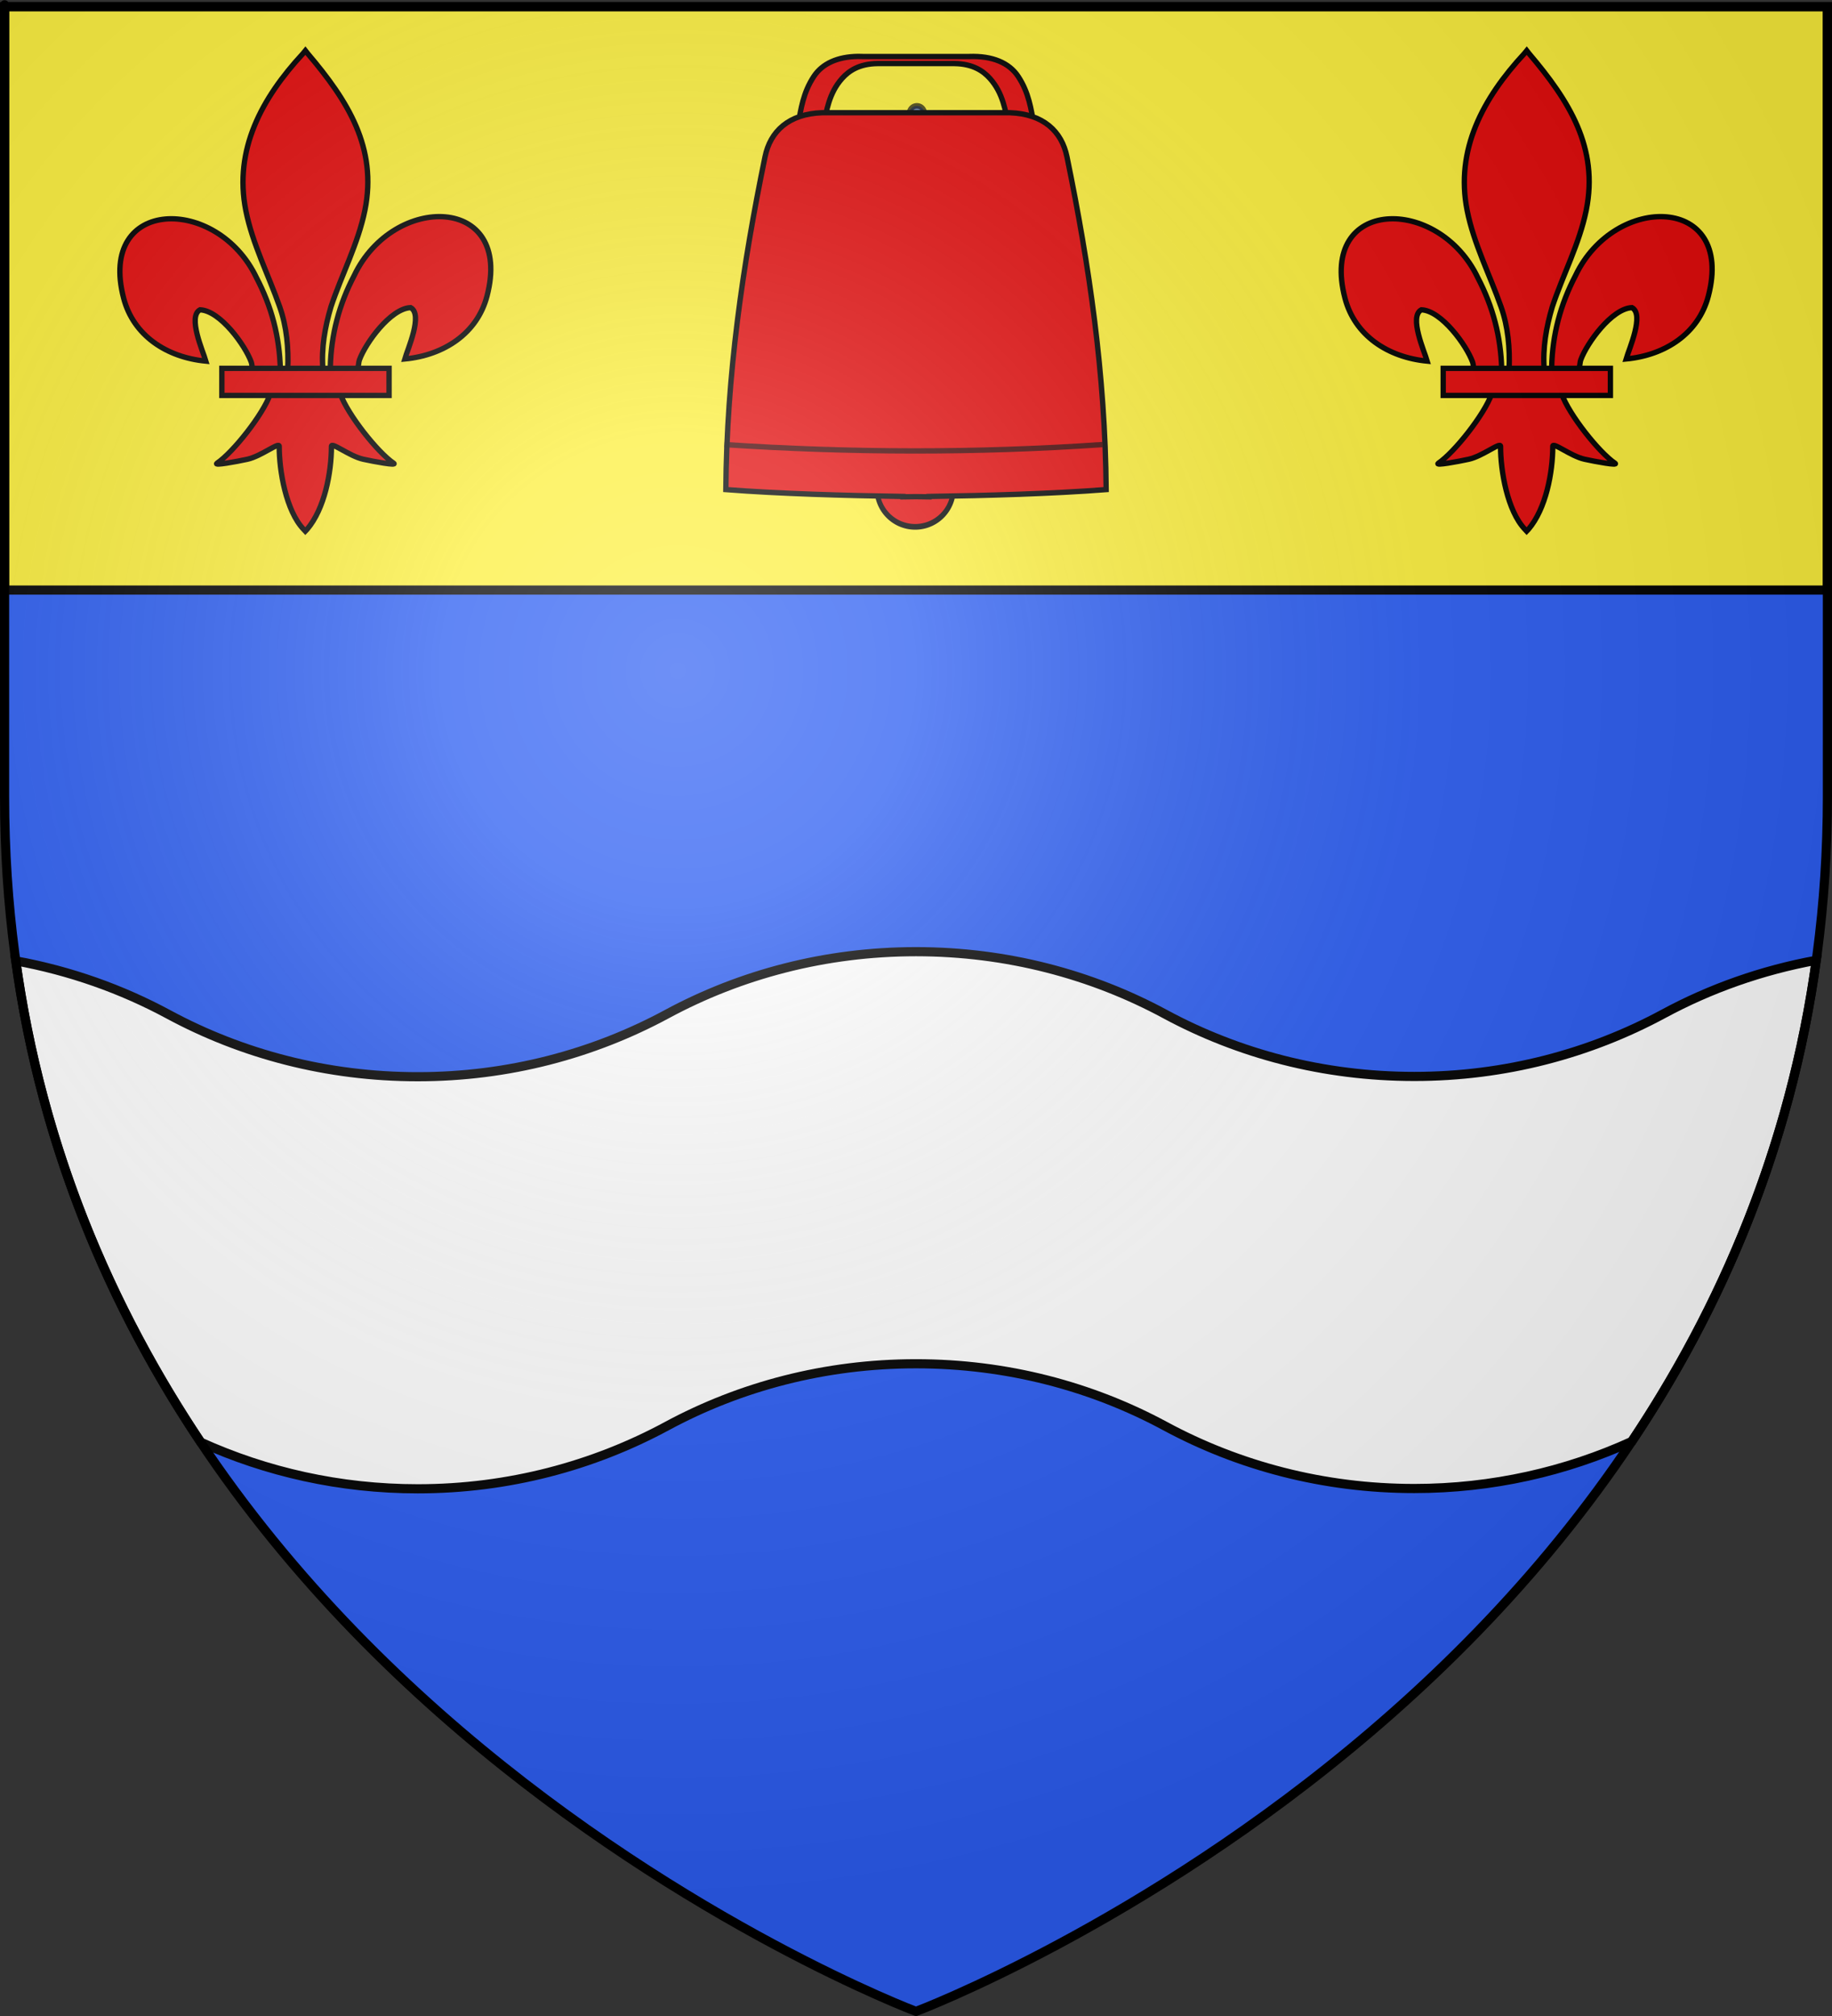 <?xml version="1.0" encoding="UTF-8" standalone="no"?>
<svg
   xmlns:dc="http://purl.org/dc/elements/1.1/"
   xmlns:cc="http://creativecommons.org/ns#"
   xmlns:rdf="http://www.w3.org/1999/02/22-rdf-syntax-ns#"
   xmlns:svg="http://www.w3.org/2000/svg"
   xmlns="http://www.w3.org/2000/svg"
   xmlns:xlink="http://www.w3.org/1999/xlink"
   xmlns:sodipodi="http://sodipodi.sourceforge.net/DTD/sodipodi-0.dtd"
   xmlns:inkscape="http://www.inkscape.org/namespaces/inkscape"
   height="660"
   width="600"
   version="1.0"
   id="svg2"
   sodipodi:version="0.32"
   inkscape:version="0.46"
   sodipodi:docname="Blason_ville_fr_Sazos_(65).svg"
   sodipodi:docbase="L:\Héraldique"
   inkscape:export-filename="/Users/olivier/Desktop/Blason Rouge/Blason_Vide_3D.png"
   inkscape:export-xdpi="144"
   inkscape:export-ydpi="144"
   inkscape:output_extension="org.inkscape.output.svg.inkscape">
  <rect width="100%" height="100%" fill="#333333" stroke="none"/>
  <sodipodi:namedview
     inkscape:window-height="977"
     inkscape:window-width="1280"
     inkscape:pageshadow="2"
     inkscape:pageopacity="0.0"
     guidetolerance="10.0"
     gridtolerance="10.0"
     objecttolerance="10.0"
     borderopacity="1.0"
     bordercolor="#666666"
     pagecolor="#ffffff"
     id="base"
     showgrid="false"
     height="660px"
     inkscape:zoom="1.1621207"
     inkscape:cx="300.00013"
     inkscape:cy="330.00014"
     inkscape:window-x="-4"
     inkscape:window-y="-4"
     inkscape:current-layer="layer4"
     showguides="true"
     inkscape:guide-bbox="true"
     inkscape:snap-intersection-line-segments="true"
     inkscape:snap-intersection-grid-guide="false"
     inkscape:object-nodes="true"
     inkscape:snap-global="false" />
  <desc
     id="desc4">Flag of Canton of Valais (Wallis)</desc>
  <defs
     id="defs6">
    <inkscape:perspective
       sodipodi:type="inkscape:persp3d"
       inkscape:vp_x="0 : 330 : 1"
       inkscape:vp_y="0 : 1000 : 0"
       inkscape:vp_z="600 : 330 : 1"
       inkscape:persp3d-origin="300 : 220 : 1"
       id="perspective2643" />
    <linearGradient
       id="linearGradient2893">
      <stop
         style="stop-color:white;stop-opacity:0.314;"
         offset="0"
         id="stop2895" />
      <stop
         id="stop2897"
         offset="0.19"
         style="stop-color:white;stop-opacity:0.251;" />
      <stop
         style="stop-color:#6b6b6b;stop-opacity:0.125;"
         offset="0.6"
         id="stop2901" />
      <stop
         style="stop-color:black;stop-opacity:0.125;"
         offset="1"
         id="stop2899" />
    </linearGradient>
    <radialGradient
       inkscape:collect="always"
       xlink:href="#linearGradient2893"
       id="radialGradient3163"
       gradientUnits="userSpaceOnUse"
       gradientTransform="matrix(1.353,0,0,1.349,-77.629,-85.747)"
       cx="221.445"
       cy="226.331"
       fx="221.445"
       fy="226.331"
       r="300" />
    <inkscape:perspective
       id="perspective2484"
       inkscape:persp3d-origin="372.04724 : 350.78739 : 1"
       inkscape:vp_z="744.09448 : 526.18109 : 1"
       inkscape:vp_y="0 : 1000 : 0"
       inkscape:vp_x="0 : 526.18109 : 1"
       sodipodi:type="inkscape:persp3d" />
    <inkscape:perspective
       id="perspective7366"
       inkscape:persp3d-origin="372.04724 : 350.78739 : 1"
       inkscape:vp_z="744.09448 : 526.18109 : 1"
       inkscape:vp_y="0 : 1000 : 0"
       inkscape:vp_x="0 : 526.18109 : 1"
       sodipodi:type="inkscape:persp3d" />
    <inkscape:perspective
       id="perspective7125"
       inkscape:persp3d-origin="372.04724 : 350.78739 : 1"
       inkscape:vp_z="744.09448 : 526.18109 : 1"
       inkscape:vp_y="0 : 1000 : 0"
       inkscape:vp_x="0 : 526.18109 : 1"
       sodipodi:type="inkscape:persp3d" />
    <inkscape:perspective
       id="perspective7226"
       inkscape:persp3d-origin="372.04724 : 350.78739 : 1"
       inkscape:vp_z="744.09448 : 526.18109 : 1"
       inkscape:vp_y="0 : 1000 : 0"
       inkscape:vp_x="0 : 526.18109 : 1"
       sodipodi:type="inkscape:persp3d" />
    <inkscape:perspective
       id="perspective7293"
       inkscape:persp3d-origin="372.04724 : 350.78739 : 1"
       inkscape:vp_z="744.09448 : 526.18109 : 1"
       inkscape:vp_y="0 : 1000 : 0"
       inkscape:vp_x="0 : 526.18109 : 1"
       sodipodi:type="inkscape:persp3d" />
    <inkscape:perspective
       id="perspective8242"
       inkscape:persp3d-origin="372.04724 : 350.78739 : 1"
       inkscape:vp_z="744.09448 : 526.18109 : 1"
       inkscape:vp_y="0 : 1000 : 0"
       inkscape:vp_x="0 : 526.18109 : 1"
       sodipodi:type="inkscape:persp3d" />
    <inkscape:perspective
       id="perspective8326"
       inkscape:persp3d-origin="372.04724 : 350.78739 : 1"
       inkscape:vp_z="744.09448 : 526.18109 : 1"
       inkscape:vp_y="0 : 1000 : 0"
       inkscape:vp_x="0 : 526.18109 : 1"
       sodipodi:type="inkscape:persp3d" />
    <inkscape:perspective
       id="perspective19944"
       inkscape:persp3d-origin="372.04724 : 350.78739 : 1"
       inkscape:vp_z="744.09448 : 526.18109 : 1"
       inkscape:vp_y="0 : 1000 : 0"
       inkscape:vp_x="0 : 526.18109 : 1"
       sodipodi:type="inkscape:persp3d" />
    <inkscape:perspective
       id="perspective12470"
       inkscape:persp3d-origin="372.04724 : 350.78739 : 1"
       inkscape:vp_z="744.09448 : 526.18109 : 1"
       inkscape:vp_y="0 : 1000 : 0"
       inkscape:vp_x="0 : 526.18109 : 1"
       sodipodi:type="inkscape:persp3d" />
    <inkscape:perspective
       id="perspective13462"
       inkscape:persp3d-origin="372.04724 : 350.78739 : 1"
       inkscape:vp_z="744.09448 : 526.18109 : 1"
       inkscape:vp_y="0 : 1000 : 0"
       inkscape:vp_x="0 : 526.18109 : 1"
       sodipodi:type="inkscape:persp3d" />
    <inkscape:perspective
       id="perspective19088"
       inkscape:persp3d-origin="355.59589 : 306.40403 : 1"
       inkscape:vp_z="711.19177 : 459.60605 : 1"
       inkscape:vp_y="0 : 1000 : 0"
       inkscape:vp_x="0 : 459.60605 : 1"
       sodipodi:type="inkscape:persp3d" />
  </defs>
  <g
     inkscape:groupmode="layer"
     id="layer3"
     inkscape:label="Fond écu"
     style="display:inline">
    <path
       d="M 300,658.5 C 300,658.5 598.5,546.18 598.5,260.728 C 598.5,-24.723 598.5,2.176 598.5,2.176 L 1.5,2.176 L 1.5,260.728 C 1.5,546.18 300,658.5 300,658.5 z"
       style="fill:#2b5df2;fill-opacity:1;fill-rule:evenodd;stroke:none;stroke-width:1px;stroke-linecap:butt;stroke-linejoin:miter;stroke-opacity:1;display:inline"
       id="path11587" />
    <rect
       style="opacity:1;fill:#fcef3c;fill-opacity:1;stroke:#000000;stroke-width:3;stroke-miterlimit:4;stroke-dasharray:none;stroke-opacity:1"
       id="rect17820"
       width="597"
       height="191"
       x="1.5"
       y="2.176" />
    <path
       style="fill:#ffffff;fill-opacity:1;stroke:#000000;stroke-width:3;stroke-miterlimit:4;stroke-dasharray:none;stroke-opacity:1"
       d="M 300 311.562 C 270.253 311.562 242.431 319.033 218.406 332 C 194.377 344.975 166.569 352.5 136.812 352.5 C 107.066 352.5 79.212 345.061 55.188 332.094 C 39.886 323.831 23.051 317.84 5.156 314.562 C 13.696 376.094 36.461 428.357 65.75 472.156 C 87.241 481.89 111.314 487.406 136.812 487.406 C 166.569 487.406 194.377 479.85 218.406 466.875 C 242.431 453.908 270.253 446.469 300 446.469 C 329.757 446.469 357.564 453.9 381.594 466.875 C 405.618 479.842 433.441 487.312 463.188 487.312 C 488.766 487.312 512.9 481.713 534.438 471.906 C 563.671 428.116 586.341 375.864 594.844 314.375 C 576.943 317.654 560.112 323.649 544.812 331.906 C 520.783 344.881 492.944 352.406 463.188 352.406 C 433.441 352.406 405.618 344.967 381.594 332 C 357.564 319.025 329.757 311.562 300 311.562 z "
       id="path7368" />
  </g>
  <g
     inkscape:groupmode="layer"
     id="layer4"
     inkscape:label="Meubles"
     style="display:inline">
    <g
       id="g13609">
      <path
         transform="matrix(0.586,0,0,0.655,-279.61,6.932)"
         d="M 993.873,46.168 A 4.268,3.819 0 1 1 985.336,46.168 A 4.268,3.819 0 1 1 993.873,46.168 z"
         sodipodi:ry="3.8191316"
         sodipodi:rx="4.2684412"
         sodipodi:cy="46.168209"
         sodipodi:cx="989.60437"
         id="path13602"
         style="opacity:0.695;fill:#2b5df2;fill-opacity:1;stroke:#000000;stroke-width:2.826;stroke-miterlimit:4;stroke-dasharray:none;stroke-opacity:1;display:inline"
         sodipodi:type="arc" />
      <path
         transform="matrix(0.878,0,0,0.991,-577.744,4.979)"
         d="M 1013.634,156.307 A 14.233,12.613 0 1 1 985.169,156.307 A 14.233,12.613 0 1 1 1013.634,156.307 z"
         sodipodi:ry="12.612571"
         sodipodi:rx="14.232533"
         sodipodi:cy="156.30716"
         sodipodi:cx="999.40155"
         id="path13595"
         style="opacity:1;fill:#e20909;fill-opacity:1;stroke:#000000;stroke-width:1.876;stroke-miterlimit:4;stroke-dasharray:none;stroke-opacity:1;display:inline"
         sodipodi:type="arc" />
      <path
         id="path13597"
         d="M 281.124,18.469 C 274.287,18.523 269.288,20.849 266.531,25.031 C 263.006,30.378 262.318,35.663 261.343,41.062 L 269.562,41.625 C 270.751,36.135 271.476,30.505 275.812,25.656 C 277.982,23.229 281.375,20.883 287.374,20.812 L 297.343,20.812 L 302.656,20.812 L 312.593,20.812 C 318.592,20.883 322.016,23.229 324.187,25.656 C 328.523,30.505 329.248,36.135 330.437,41.625 L 338.656,41.062 C 337.68,35.663 336.992,30.378 333.468,25.031 C 330.527,20.57 325.02,18.232 317.468,18.5 L 302.656,18.5 L 297.343,18.5 L 282.499,18.5 C 282.027,18.483 281.58,18.465 281.124,18.469 z"
         style="opacity:1;fill:#e20909;fill-opacity:1;stroke:#000000;stroke-width:1.75;stroke-miterlimit:4;stroke-dasharray:none;stroke-opacity:1;display:inline" />
      <path
         id="path13588"
         d="M 269.249,36.906 C 258.271,37.283 252.274,43.006 250.562,51.312 C 243.188,87.09 238.013,122.868 237.718,160.281 C 255.223,161.634 276.496,162.245 295.718,162.531 L 295.718,162.656 C 297.092,162.642 298.594,162.611 299.999,162.594 C 301.402,162.611 302.909,162.642 304.281,162.656 L 304.281,162.531 C 323.499,162.244 344.781,161.634 362.281,160.281 C 361.985,122.868 356.811,87.09 349.437,51.312 C 347.725,43.006 341.727,37.283 330.749,36.906 L 304.281,36.906 L 295.718,36.906 L 269.249,36.906 z"
         style="opacity:1;fill:#e20909;fill-opacity:1;stroke:#000000;stroke-width:1.75;stroke-miterlimit:4;stroke-dasharray:none;stroke-opacity:1;display:inline" />
      <path
         sodipodi:nodetypes="cc"
         id="path13593"
         d="M 237.264,145.546 C 278.534,148.269 319.805,148.377 361.075,145.546"
         style="opacity:0.695;fill:none;fill-opacity:1;stroke:#000000;stroke-width:1.75;stroke-miterlimit:4;stroke-dasharray:none;stroke-opacity:1;display:inline" />
    </g>
    <g
       style="display:inline"
       id="g13579"
       transform="translate(-691.921,0)">
      <path
         d="M 800.107,120.226 C 800.352,109.553 802.992,99.633 807.909,90.233 C 820.779,63.155 860.091,63.802 851.425,96.919 C 848.232,109.122 837.384,116.294 824.497,117.524 C 825.427,114.309 830.544,102.942 826.413,100.718 C 819.809,100.967 811.608,112.381 809.636,117.824 C 809.351,118.605 809.431,119.508 809.113,120.277"
         style="fill:#e20909;fill-opacity:1;fill-rule:evenodd;stroke:#000000;stroke-width:1.75;stroke-linecap:butt;stroke-linejoin:miter;stroke-miterlimit:4;stroke-dasharray:none;stroke-opacity:1;display:inline"
         id="path1876"
         sodipodi:nodetypes="ccscscc" />
      <path
         d="M 783.735,120.931 C 783.489,110.258 780.849,100.339 775.933,90.938 C 763.062,63.861 723.75,64.507 732.416,97.624 C 735.609,109.827 746.457,117 759.344,118.23 C 758.414,115.014 753.298,103.647 757.428,101.423 C 764.032,101.673 772.233,113.087 774.206,118.529 C 774.49,119.311 774.411,120.214 774.728,120.982"
         style="fill:#e20909;fill-opacity:1;fill-rule:evenodd;stroke:#000000;stroke-width:1.75;stroke-linecap:butt;stroke-linejoin:miter;stroke-miterlimit:4;stroke-dasharray:none;stroke-opacity:1"
         id="path1902"
         sodipodi:nodetypes="ccscscc" />
      <path
         d="M 791.16,17.529 C 777.6,32.145 768.496,49.047 772.421,68.869 C 774.586,79.805 779.835,89.934 783.537,100.469 C 785.852,107.079 786.444,113.984 786.17,120.931 L 797.674,120.931 C 797.123,113.932 798.33,107.15 800.306,100.469 C 803.833,89.868 809.2,79.813 811.423,68.869 C 815.579,48.408 805.823,32.976 792.743,17.593 L 791.943,16.574 L 791.16,17.529 z"
         style="fill:#e20909;fill-opacity:1;fill-rule:nonzero;stroke:#000000;stroke-width:1.75;stroke-linecap:butt;stroke-linejoin:miter;stroke-miterlimit:4;stroke-dasharray:none;stroke-opacity:1"
         id="path3734"
         sodipodi:nodetypes="csccccsccc" />
      <path
         d="M 780.431,129.033 C 778.026,135.774 768.219,148.119 763.011,151.637 C 761.66,152.55 769.468,151.112 772.964,150.345 C 777.55,149.34 783.51,144.454 783.37,146.179 C 783.357,154.075 785.577,167.251 791.365,173.305 L 791.913,173.889 L 792.479,173.305 C 798.263,166.557 800.444,154.693 800.473,146.179 C 800.333,144.454 806.293,149.34 810.879,150.345 C 814.375,151.112 822.184,152.55 820.833,151.637 C 815.624,148.119 805.823,135.774 803.418,129.033 L 780.431,129.033 z"
         style="fill:#e20909;fill-opacity:1;fill-rule:evenodd;stroke:#000000;stroke-width:1.75;stroke-linecap:butt;stroke-linejoin:miter;stroke-miterlimit:4;stroke-dasharray:none;stroke-opacity:1"
         id="path6395"
         sodipodi:nodetypes="cssscccssscc" />
      <rect
         width="54.761"
         height="8.872"
         x="764.584"
         y="120.588"
         style="fill:#e20909;fill-opacity:1;stroke:#000000;stroke-width:1.75;stroke-miterlimit:4;stroke-dasharray:none;stroke-opacity:1"
         id="rect4623" />
    </g>
    <use
       style="display:inline"
       x="0"
       y="0"
       xlink:href="#g13579"
       id="use13586"
       transform="translate(400,0)"
       width="600"
       height="660" />
  </g>
  <g
     inkscape:groupmode="layer"
     id="layer2"
     inkscape:label="Reflet final"
     sodipodi:insensitive="true"
     style="display:inline">
    <path
       sodipodi:nodetypes="cccccc"
       d="M 300,658.5 C 300,658.5 598.5,546.18 598.5,260.728 C 598.5,-24.723 598.5,2.176 598.5,2.176 L 1.5,2.176 L 1.5,260.728 C 1.5,546.18 300,658.5 300,658.5 z"
       style="opacity:1;fill:url(#radialGradient3163);fill-opacity:1;fill-rule:evenodd;stroke:none;stroke-width:1px;stroke-linecap:butt;stroke-linejoin:miter;stroke-opacity:1"
       id="path2875"
       inkscape:export-xdpi="144"
       inkscape:export-ydpi="144" />
  </g>
  <g
     inkscape:groupmode="layer"
     id="layer1"
     inkscape:label="Contour final"
     style="display:inline"
     sodipodi:insensitive="true">
    <path
       sodipodi:nodetypes="cccccc"
       d="M 300,658.5 C 300,658.5 1.5,546.18 1.5,260.728 C 1.5,-24.723 1.5,2.176 1.5,2.176 L 598.5,2.176 L 598.5,260.728 C 598.5,546.18 300,658.5 300,658.5 z"
       style="opacity:1;fill:none;fill-opacity:1;fill-rule:evenodd;stroke:#000000;stroke-width:3;stroke-linecap:butt;stroke-linejoin:miter;stroke-miterlimit:4;stroke-dasharray:none;stroke-opacity:1"
       id="path1411"
       inkscape:export-xdpi="144"
       inkscape:export-ydpi="144" />
  </g>
</svg>
